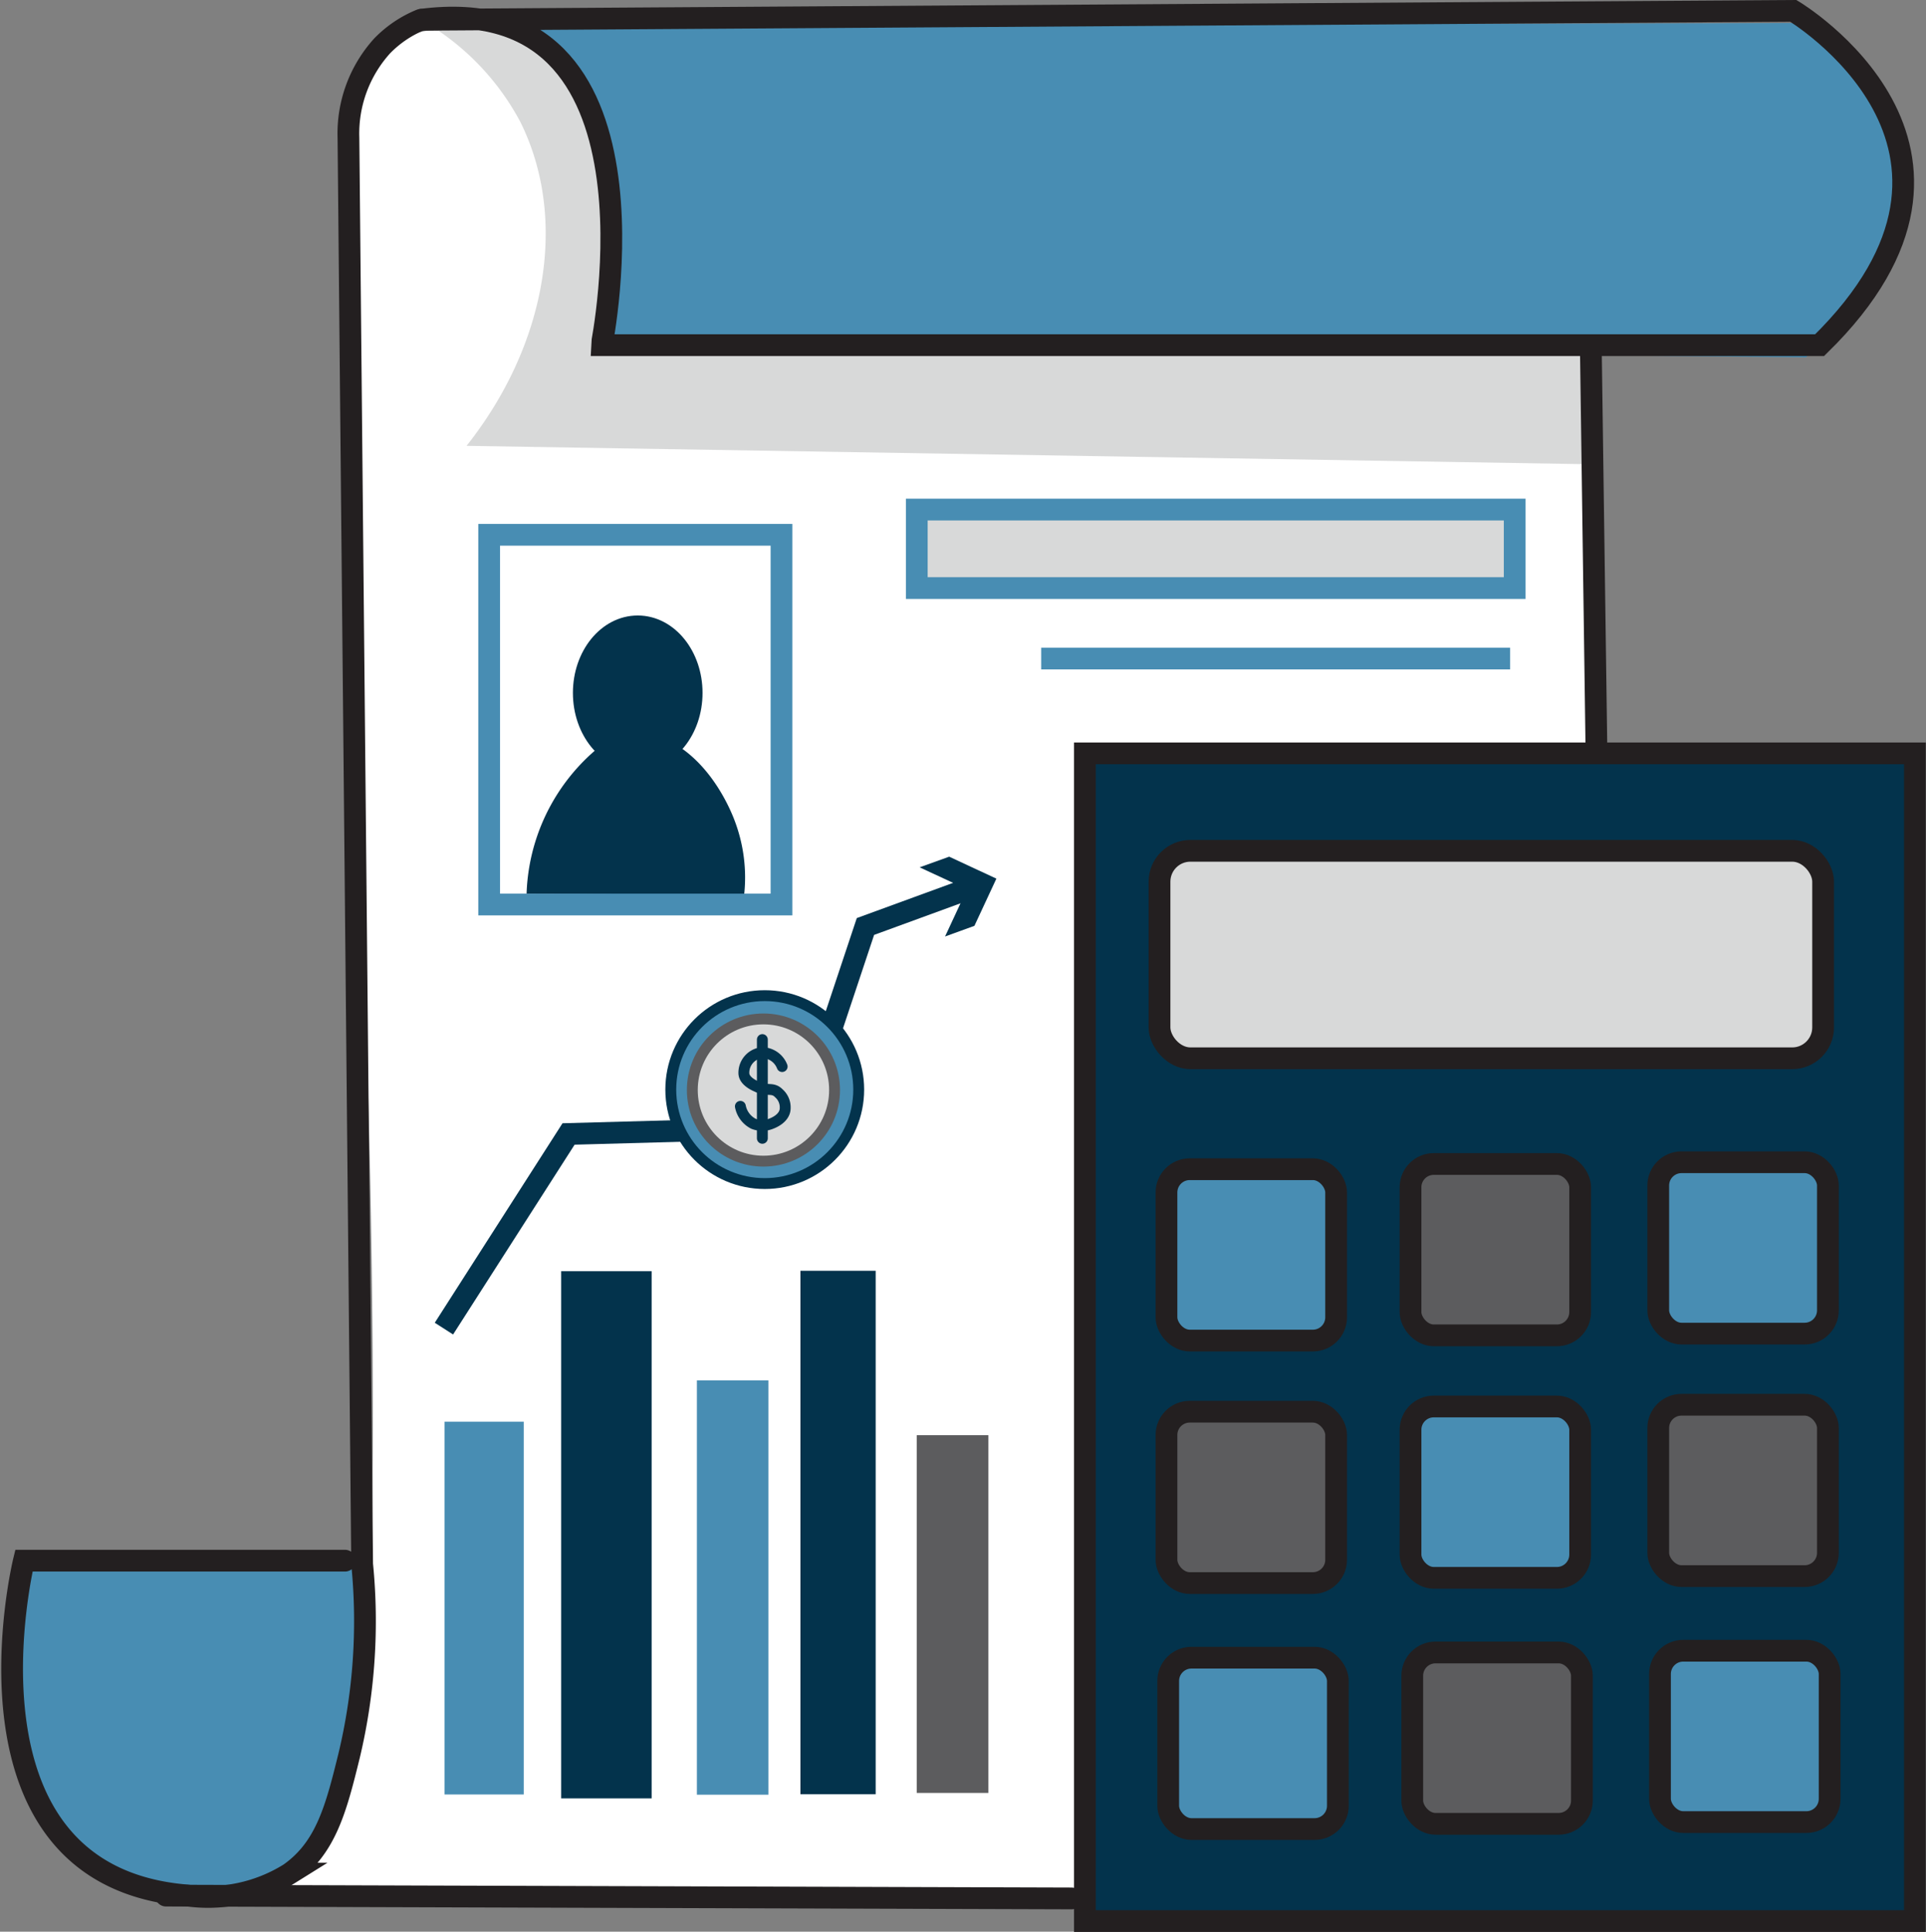 <?xml version="1.0" encoding="UTF-8"?>
<svg xmlns="http://www.w3.org/2000/svg" id="Layer_11" data-name="Layer 11" viewBox="0 0 88.55 88.82">
  <rect x="0" y="0" width="88.55" height="88.82" fill="#808080" stroke="none"/>
  <defs>
    <style>.cls-1,.cls-15{fill:#fff;}.cls-12,.cls-2,.cls-7{fill:#488db3;}.cls-13,.cls-16,.cls-3,.cls-6{fill:#d8d9d9;}.cls-11,.cls-14,.cls-17,.cls-4{fill:none;}.cls-4,.cls-5,.cls-6,.cls-7,.cls-8{stroke:#231f20;}.cls-14,.cls-15,.cls-4,.cls-5,.cls-6,.cls-7,.cls-8{stroke-linecap:round;}.cls-11,.cls-12,.cls-13,.cls-14,.cls-15,.cls-16,.cls-17,.cls-18,.cls-4,.cls-5,.cls-6,.cls-7,.cls-8{stroke-miterlimit:10;}.cls-18,.cls-5,.cls-9{fill:#03334c;}.cls-10,.cls-8{fill:#5c5c5e;}.cls-11,.cls-12,.cls-14,.cls-15,.cls-18{stroke:#03334c;}.cls-12,.cls-13,.cls-14,.cls-15{stroke-width:0.5px;}.cls-13{stroke:#5c5c5e;}.cls-16,.cls-17{stroke:#488db3;}</style>
  </defs>
  <title>Reports2_ConfiaIcons</title>
  <path class="cls-1" d="M42.78,110.92l37.53.19q-.61-25.39-1.24-50.78l24.06-.56L103,40.55l-46.14.79c1.26-9,.79-11.57,0-12a3.6,3.6,0,0,1-1.47-1.24c-.4-.6-.32-.93-.67-1.38s-.9-.69-2.13-.92c-2-.37-3-.59-3.73-.33a5.07,5.07,0,0,0-2.69,2.93c-1.14,2.54-.59,4.78-.28,7.41.26,2.21-.14.56-.1,9.41.07,13,1,26.88,1,44.11,0,3.74-.06,6.77-.1,8.54Q44.68,104.39,42.78,110.92Z" transform="translate(-29.65 -23.96)"></path>
  <path class="cls-2" d="M31.12,95.7s-3.67,15.07,7.57,15.18a7.45,7.45,0,0,0,5-1.54c1.78-1.51,2.09-3.64,2.49-6.31a20.94,20.94,0,0,0-.18-7Z" transform="translate(-29.65 -23.96)"></path>
  <path class="cls-3" d="M49,24.87a11.72,11.72,0,0,1,4.57,4.69C55.78,34,54.8,39.79,51.1,44.46l51.29.84v-5l-43.1-1.67L57.78,25.75Z" transform="translate(-29.65 -23.96)"></path>
  <path class="cls-2" d="M53.87,25.15s5.31,1.51,3.54,14.74l55.27.5s10.75-9.07-.47-15.37" transform="translate(-29.65 -23.96)"></path>
  <path class="cls-4" d="M49,24.87l63.1-.41s10.51,6.27,1.21,15.37h-56S60.66,23.33,49,24.87Z" transform="translate(-29.65 -23.96)"></path>
  <path class="cls-4" d="M49,24.87a5.23,5.23,0,0,0-1.78,1.2,6,6,0,0,0-1.55,4.22l.63,65.59a26.63,26.63,0,0,1-.6,8.81c-.6,2.44-1.07,4.25-2.74,5.42a7.07,7.07,0,0,1-4.75,1c-11-.93-7.46-15.39-7.46-15.39l14.76,0" transform="translate(-29.65 -23.96)"></path>
  <rect class="cls-5" x="49.88" y="34.64" width="38.16" height="53.69"></rect>
  <line class="cls-4" x1="73.14" y1="15.95" x2="73.4" y2="34.63"></line>
  <line class="cls-4" x1="7.63" y1="87.16" x2="49.27" y2="87.29"></line>
  <rect class="cls-6" x="53.31" y="39.12" width="30.51" height="9.54" rx="1.42"></rect>
  <rect class="cls-7" x="53.63" y="53.76" width="7.8" height="7.88" rx="1.07"></rect>
  <rect class="cls-8" x="64.85" y="53.52" width="7.8" height="7.88" rx="1.07"></rect>
  <rect class="cls-7" x="76.24" y="53.44" width="7.8" height="7.88" rx="1.07"></rect>
  <rect class="cls-8" x="53.63" y="64.91" width="7.8" height="7.88" rx="1.07"></rect>
  <rect class="cls-7" x="64.85" y="64.67" width="7.8" height="7.88" rx="1.07"></rect>
  <rect class="cls-8" x="76.24" y="64.59" width="7.8" height="7.88" rx="1.07"></rect>
  <rect class="cls-7" x="53.71" y="76.22" width="7.8" height="7.88" rx="1.07"></rect>
  <rect class="cls-8" x="64.93" y="75.98" width="7.8" height="7.88" rx="1.07"></rect>
  <rect class="cls-7" x="76.32" y="75.9" width="7.8" height="7.88" rx="1.07"></rect>
  <path class="cls-1" d="M36.93,54.69" transform="translate(-29.65 -23.96)"></path>
  <path class="cls-1" d="M22.76,46" transform="translate(-29.65 -23.96)"></path>
  <rect class="cls-2" x="20.44" y="65.37" width="3.64" height="17.14"></rect>
  <rect class="cls-9" x="25.8" y="58.45" width="4.16" height="24.24"></rect>
  <rect class="cls-2" x="32.04" y="63.47" width="3.29" height="19.05"></rect>
  <rect class="cls-9" x="36.8" y="58.43" width="3.46" height="24.07"></rect>
  <rect class="cls-10" x="42.15" y="65.99" width="3.29" height="16.45"></rect>
  <polyline class="cls-11" points="44.74 40.79 39.79 42.6 36.71 51.85 26.14 52.14 20.41 61.09"></polyline>
  <polygon class="cls-9" points="42.28 39.88 44.46 40.89 43.45 43.06 44.8 42.57 45.81 40.4 43.64 39.39 42.28 39.88"></polygon>
  <circle class="cls-12" cx="35.16" cy="50.1" r="4.32"></circle>
  <circle class="cls-13" cx="35.1" cy="50.12" r="3.27"></circle>
  <path class="cls-14" d="M65.61,73a1,1,0,0,0-.92-.64.93.93,0,0,0-.84.94c0,.36.47.57.61.63.46.23.71,0,1,.3a.86.86,0,0,1,.29.68c0,.49-.6.7-.65.72a1.1,1.1,0,0,1-.81,0,1.14,1.14,0,0,1-.6-.8" transform="translate(-29.65 -23.96)"></path>
  <line class="cls-15" x1="35.05" y1="52.34" x2="35.05" y2="47.8"></line>
  <rect class="cls-16" x="42.15" y="23.43" width="27.49" height="3.61"></rect>
  <line class="cls-17" x1="47.87" y1="30.28" x2="69.43" y2="30.28"></line>
  <ellipse class="cls-18" cx="29.32" cy="31.86" rx="2.48" ry="3.06"></ellipse>
  <path class="cls-9" d="M58.86,57.23a9.09,9.09,0,0,0-5,7.82l10,.08a7.35,7.35,0,0,0-.42-3.4c-.18-.49-1.22-3.1-3.54-3.93-.77-.28-1.74-.38-1.73-.49S58.53,57.23,58.86,57.23Z" transform="translate(-29.65 -23.96)"></path>
  <rect class="cls-17" x="22.49" y="24.59" width="13.44" height="17"></rect>
</svg>
